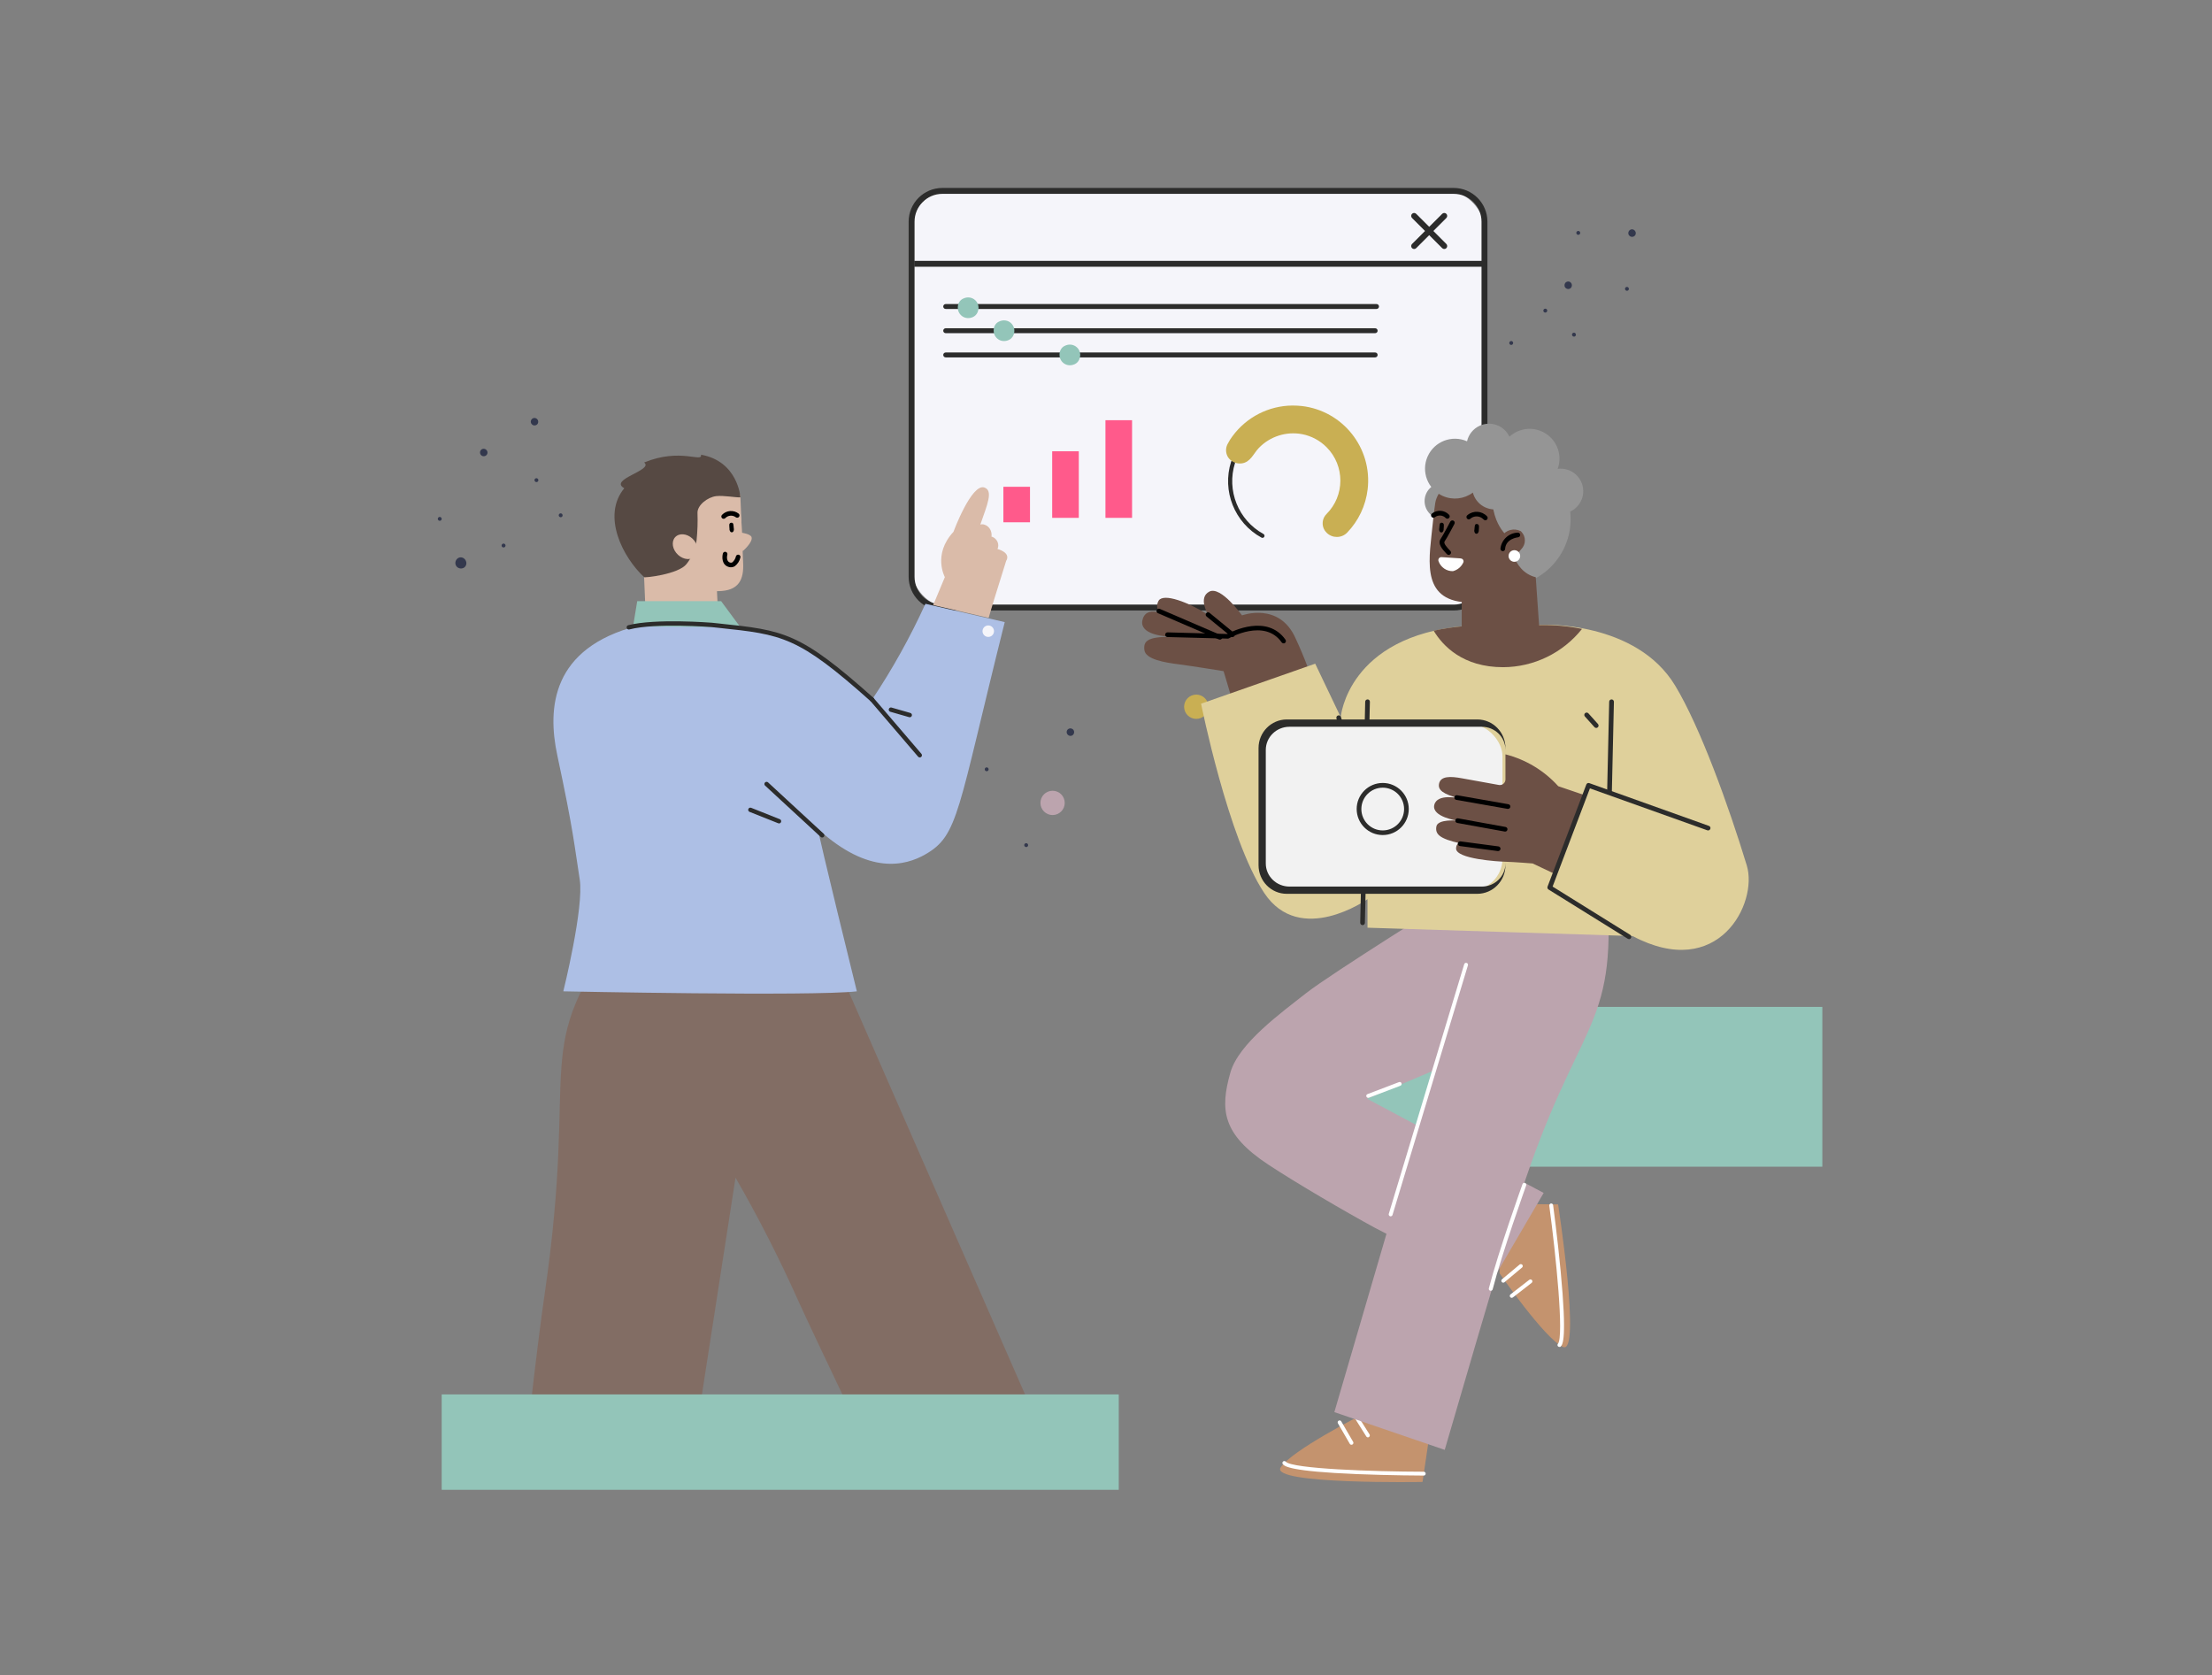<?xml version="1.0" encoding="UTF-8"?>
<svg xmlns="http://www.w3.org/2000/svg" xmlns:xlink="http://www.w3.org/1999/xlink" viewBox="0 0 369.704 280">
  <rect x="0" y="0" width="369.704" height="280" fill="#808080" stroke="none"/>
  <defs>
    <style>
      .cls-1 {
        fill: #93c5b9;
      }

      .cls-2 {
        fill: #fff;
      }

      .cls-3 {
        fill: #ff5a8b;
      }

      .cls-4 {
        fill: none;
      }

      .cls-5 {
        fill: #dfd09b;
      }

      .cls-6 {
        fill: #dabba9;
      }

      .cls-7 {
        fill: #6c5045;
      }

      .cls-8 {
        fill: #bca4ae;
      }

      .cls-9 {
        mix-blend-mode: multiply;
      }

      .cls-9, .cls-10 {
        isolation: isolate;
      }

      .cls-11 {
        fill: #f2f2f2;
      }

      .cls-12 {
        fill: #f5f5fa;
      }

      .cls-13 {
        fill: #c9af53;
      }

      .cls-14 {
        fill: #826d64;
      }

      .cls-15 {
        fill: #564943;
      }

      .cls-16 {
        fill: #adbfe5;
      }

      .cls-17 {
        fill: #c4936e;
      }

      .cls-18 {
        fill: #959595;
      }

      .cls-19 {
        fill: #33384d;
      }

      .cls-20 {
        clip-path: url(#clippath);
      }

      .cls-21 {
        fill: #2c2c2b;
      }
    </style>
    <clipPath id="clippath">
      <rect class="cls-4" x="218.402" y="168.283" width="86.176" height="26.7"/>
    </clipPath>
  </defs>
  <g class="cls-10">
    <g id="Layer_2" data-name="Layer 2">
      <g id="Dimensions">
        <g>
          <g>
            <g id="Group_601609" data-name="Group 601609">
              <g id="Group_601527" data-name="Group 601527">
                <g id="Rectangle_30371" data-name="Rectangle 30371">
                  <rect class="cls-12" x="152.36" y="31.904" width="95.748" height="69.635" rx="6.26" ry="6.26"/>
                  <path class="cls-21" d="M242.965,102.032h-85.462c-3.107,0-5.636-2.528-5.636-5.636v-59.349c0-3.107,2.529-5.636,5.636-5.636h85.462c3.107,0,5.636,2.528,5.636,5.636v59.349c0,3.107-2.528,5.636-5.636,5.636ZM157.504,32.397c-2.565,0-4.651,2.086-4.651,4.65v59.349c0,2.564,2.086,4.65,4.651,4.65h85.462c2.564,0,4.65-2.086,4.65-4.65v-59.349c0-2.564-2.086-4.65-4.65-4.65h-85.462Z"/>
                </g>
                <g id="Path_508932" data-name="Path 508932">
                  <rect class="cls-21" x="152.795" y="43.597" width="95.748" height=".985"/>
                </g>
              </g>
              <g id="Group_601528" data-name="Group 601528">
                <g id="Path_508934" data-name="Path 508934">
                  <path class="cls-21" d="M241.389,41.615c-.126,0-.252-.048-.348-.144l-5.04-5.039c-.192-.193-.192-.504,0-.696.193-.193.504-.193.696,0l5.04,5.039c.192.193.192.504,0,.696-.096.096-.222.144-.348.144Z"/>
                </g>
                <g id="Path_508935" data-name="Path 508935">
                  <path class="cls-21" d="M236.349,41.615c-.126,0-.252-.048-.348-.144-.192-.193-.192-.504,0-.696l5.04-5.039c.193-.193.504-.193.696,0,.192.193.192.504,0,.696l-5.04,5.039c-.096.096-.222.144-.348.144Z"/>
                </g>
              </g>
            </g>
            <g id="Group_658023" data-name="Group 658023">
              <g id="Path_533619" data-name="Path 533619">
                <path class="cls-13" d="M197.941,118.488c.205,1.102,1.264,1.83,2.366,1.625,1.102-.205,1.83-1.264,1.625-2.366-.205-1.101-1.262-1.829-2.364-1.625-1.103.204-1.831,1.263-1.628,2.366,0,0,0,0,0,.001Z"/>
              </g>
              <g id="Path_544251" data-name="Path 544251">
                <path class="cls-8" d="M177.954,134.187c0,1.121-.909,2.03-2.03,2.03s-2.03-.909-2.03-2.03.909-2.03,2.03-2.03,2.03.909,2.03,2.03h0Z"/>
              </g>
              <g id="Group_638384" data-name="Group 638384">
                <g id="Group_638381" data-name="Group 638381">
                  <g id="Path_544258" data-name="Path 544258">
                    <path class="cls-19" d="M171.245,141.056c.102-.145.303-.181.449-.08.145.101.185.299.09.448-.096.148-.294.19-.442.094-.004-.002-.007-.005-.011-.007-.149-.101-.188-.305-.086-.454,0,0,0,0,0-.001Z"/>
                  </g>
                </g>
                <g id="Group_638382" data-name="Group 638382">
                  <g id="Path_544259" data-name="Path 544259">
                    <path class="cls-19" d="M164.68,128.338c.062-.06.145-.093.231-.091.041,0,.082.009.12.026.039.017.075.041.106.071.127.122.132.325.009.452,0,0,0,0-.001.001-.127.128-.333.131-.463.005-.032-.031-.057-.068-.073-.11-.015-.04-.023-.082-.023-.125,0-.086.033-.168.094-.229Z"/>
                  </g>
                </g>
                <g id="Group_638383" data-name="Group 638383">
                  <g id="Path_544260" data-name="Path 544260">
                    <path class="cls-19" d="M178.489,121.888c.124-.106.285-.161.449-.151.078.005.155.024.226.058.074.033.14.08.197.138.111.118.17.275.165.436-.002.164-.067.32-.182.438-.116.119-.276.184-.442.179-.171-.008-.331-.082-.448-.206-.06-.063-.107-.137-.138-.219-.027-.078-.04-.161-.036-.244.007-.166.083-.321.209-.429Z"/>
                  </g>
                </g>
              </g>
              <g id="Group_649308" data-name="Group 649308">
                <g id="Group_638377" data-name="Group 638377">
                  <g id="Path_544254" data-name="Path 544254">
                    <path class="cls-19" d="M73.763,86.905c-.101.146-.302.182-.447.08,0,0,0,0,0,0-.145-.101-.185-.298-.09-.447.096-.148.294-.19.442-.094.004.002.007.005.011.007.149.101.188.303.088.452,0,.001-.001.002-.002.003Z"/>
                  </g>
                </g>
                <g id="Group_638378" data-name="Group 638378">
                  <g id="Path_544255" data-name="Path 544255">
                    <path class="cls-19" d="M89.888,80.478c-.062.061-.145.093-.231.091-.041,0-.082-.009-.12-.025-.039-.018-.074-.042-.106-.071-.128-.123-.131-.326-.009-.454.127-.128.333-.13.463-.005.032.031.057.068.073.11.048.122.019.261-.074.354h.004Z"/>
                  </g>
                </g>
                <g id="Group_638379" data-name="Group 638379">
                  <g id="Path_544256" data-name="Path 544256">
                    <path class="cls-19" d="M84.346,91.446c-.071.048-.158.065-.242.047-.084-.015-.159-.063-.209-.132-.103-.148-.066-.352.082-.455s.352-.066.455.082.066.352-.082.455c-.001,0-.003.002-.004.003Z"/>
                  </g>
                </g>
                <g id="Group_638380" data-name="Group 638380">
                  <g id="Path_544257" data-name="Path 544257">
                    <path class="cls-19" d="M93.842,86.419c-.164.069-.354-.003-.43-.165-.072-.163,0-.354.162-.43.161-.074.352-.003.426.159.001.002.002.005.003.007.076.158.009.348-.149.423-.004.002-.007.003-.011.005Z"/>
                  </g>
                </g>
                <g id="Group_638385" data-name="Group 638385">
                  <g id="Path_544261" data-name="Path 544261">
                    <path class="cls-19" d="M81.355,76.002c-.099.129-.244.215-.405.239-.16.028-.324-.008-.457-.101-.13-.094-.22-.234-.252-.391-.034-.16-.003-.327.085-.465.089-.14.232-.237.395-.268.169-.033.343.006.482.108.14.097.237.245.269.413.026.165-.016.333-.118.465Z"/>
                  </g>
                </g>
                <g id="Group_638386" data-name="Group 638386">
                  <g id="Path_544262" data-name="Path 544262">
                    <path class="cls-19" d="M89.647,71.024c-.145.079-.314.1-.473.058-.322-.088-.517-.414-.445-.739.036-.16.132-.301.269-.391.138-.091.308-.121.468-.082.167.041.31.146.399.293.087.148.112.324.071.49-.04.159-.146.294-.29.372Z"/>
                  </g>
                </g>
                <g id="Group_638387" data-name="Group 638387">
                  <g id="Path_544263" data-name="Path 544263">
                    <path class="cls-19" d="M77.464,94.917c-.219.104-.47.122-.702.051-.109-.033-.211-.085-.301-.155-.094-.069-.173-.156-.231-.257-.029-.051-.053-.104-.072-.159-.02-.053-.034-.108-.042-.165-.016-.113-.011-.229.015-.341.049-.236.186-.446.382-.586.201-.143.454-.192.694-.135.121.031.236.085.336.16.053.039.102.083.147.131.046.051.086.106.119.167.067.116.112.244.132.376.016.125.006.252-.028.373-.064.237-.228.433-.449.539Z"/>
                  </g>
                </g>
              </g>
              <g id="Group_649309" data-name="Group 649309">
                <g id="Group_627123" data-name="Group 627123">
                  <g id="Path_533641" data-name="Path 533641">
                    <path class="cls-19" d="M263.976,39.187c-.146.106-.35.073-.455-.073-.103-.143-.075-.342.065-.45.143-.11.347-.084.457.059.11.143.084.347-.059.457-.003.002-.005.004-.008.006Z"/>
                  </g>
                </g>
                <g id="Group_627124" data-name="Group 627124">
                  <g id="Path_533642" data-name="Path 533642">
                    <path class="cls-19" d="M272.059,48.57c-.077.035-.166.038-.245.009-.039-.014-.074-.035-.105-.063-.033-.028-.06-.062-.08-.1-.08-.159-.016-.353.142-.433.162-.08.358-.014.439.148h0c.02.04.032.083.035.127.003.043-.003.085-.018.125-.028.083-.088.151-.168.187Z"/>
                  </g>
                </g>
                <g id="Group_627125" data-name="Group 627125">
                  <g id="Path_533643" data-name="Path 533643">
                    <path class="cls-19" d="M263.153,56.25c-.173.044-.349-.057-.4-.227-.055-.17.039-.353.209-.407s.353.039.407.209c.003.008.005.017.007.025.051.168-.043.345-.211.396-.004.001-.009.003-.013.004Z"/>
                  </g>
                </g>
                <g id="Group_627126" data-name="Group 627126">
                  <g id="Path_533644" data-name="Path 533644">
                    <path class="cls-19" d="M258.303,52.239c-.179.016-.338-.117-.354-.296s.117-.338.296-.354.338.117.354.296-.117.338-.296.354Z"/>
                  </g>
                </g>
                <g id="Group_627127" data-name="Group 627127">
                  <g id="Path_533645" data-name="Path 533645">
                    <path class="cls-19" d="M252.545,57.645c-.177-.02-.305-.178-.288-.356.019-.178.176-.308.354-.295.175.015.304.17.289.345,0,.004,0,.008-.001.011-.015.178-.17.31-.348.295-.002,0-.004,0-.006,0Z"/>
                  </g>
                </g>
                <g id="Group_627128" data-name="Group 627128">
                  <g id="Path_533646" data-name="Path 533646">
                    <path class="cls-19" d="M273.12,39.483c-.137.089-.304.12-.464.088-.158-.031-.298-.12-.394-.25-.093-.132-.13-.296-.103-.455.022-.163.108-.31.238-.41.132-.102.3-.145.465-.119.168.03.317.126.414.267.102.138.143.312.111.481-.029.165-.127.31-.268.4Z"/>
                  </g>
                </g>
                <g id="Group_627129" data-name="Group 627129">
                  <g id="Path_533647" data-name="Path 533647">
                    <path class="cls-19" d="M262.21,48.294c-.162.025-.328-.014-.463-.108-.134-.09-.227-.23-.257-.389-.029-.158.002-.32.087-.457.088-.139.226-.238.385-.277.161-.04.331-.01.47.081.144.093.243.243.273.412.033.168,0,.342-.094.485-.092.137-.238.228-.401.252Z"/>
                  </g>
                </g>
              </g>
            </g>
            <g id="Path_509056" data-name="Path 509056">
              <path class="cls-2" d="M144.798,179.473c.076,0,.145-.021.207-.055.207-.117.276-.373.166-.58l-5.187-9.31c-1.146-2.065-2.866-3.743-4.959-4.842l-7.072-3.736c-.207-.111-.47-.028-.58.18s-.028.47.18.58l7.072,3.736c1.941,1.022,3.536,2.59,4.607,4.503l5.187,9.31c.076.138.221.221.38.221v-.007Z"/>
            </g>
            <g id="Group_601533" data-name="Group 601533">
              <g id="Group_601523" data-name="Group 601523">
                <g id="Path_508916" data-name="Path 508916">
                  <path class="cls-21" d="M230.068,51.636h-72.008c-.227,0-.411-.184-.411-.411s.184-.411.411-.411h72.008c.227,0,.411.184.411.411s-.184.411-.411.411Z"/>
                </g>
                <g id="Path_508917" data-name="Path 508917">
                  <path class="cls-21" d="M229.839,55.683h-71.78c-.227,0-.411-.184-.411-.411s.184-.411.411-.411h71.78c.227,0,.411.184.411.411s-.184.411-.411.411Z"/>
                </g>
                <g id="Path_508918" data-name="Path 508918">
                  <path class="cls-21" d="M229.839,59.73h-71.78c-.227,0-.411-.184-.411-.411s.184-.411.411-.411h71.78c.227,0,.411.184.411.411s-.184.411-.411.411Z"/>
                </g>
              </g>
              <g id="Group_601532" data-name="Group 601532">
                <g id="Path_508938" data-name="Path 508938">
                  <path class="cls-1" d="M177.086,59.321c.001,1.214,1.253,2.135,2.536,1.544.328-.151.597-.424.746-.753.717-1.589-.877-3.123-2.467-2.285-.513.27-.815.825-.814,1.405v.089Z"/>
                </g>
                <g id="Path_508937" data-name="Path 508937">
                  <path class="cls-1" d="M166.079,55.274c.001,1.214,1.253,2.135,2.536,1.544.328-.151.597-.424.746-.753.717-1.589-.877-3.123-2.467-2.285-.513.27-.815.825-.814,1.405v.089Z"/>
                </g>
                <g id="Path_508936" data-name="Path 508936">
                  <path class="cls-1" d="M160.088,51.438c.001,1.214,1.253,2.135,2.536,1.544.328-.151.597-.424.746-.753.717-1.589-.877-3.123-2.467-2.285-.513.27-.815.825-.814,1.405v.089Z"/>
                </g>
              </g>
            </g>
            <g id="Group_344224" data-name="Group 344224">
              <g id="Path_309253" data-name="Path 309253">
                <path class="cls-21" d="M211.002,89.892c-.056,0-.113-.014-.166-.043-4.496-2.462-6.631-7.796-5.077-12.682.057-.183.25-.284.434-.225.182.058.282.252.224.433-1.454,4.573.544,9.563,4.751,11.868.167.091.228.301.137.469-.063.115-.181.179-.303.179Z"/>
              </g>
              <g id="Path_309254" data-name="Path 309254">
                <path class="cls-13" d="M205.222,74.126c.22-.431.479-.843.771-1.226,2.342-3.19,6.053-5.091,10.009-5.124.527,0,1.058.024,1.58.081,6.882.805,11.805,7.04,11.001,13.917-.321,2.73-1.528,5.278-3.439,7.256-.939.943-2.466.948-3.41.01-.11-.11-.216-.235-.302-.364-.01-.014-.019-.024-.034-.043-.546-.862-.421-1.992.297-2.715,3.094-3.079,3.103-8.084.024-11.178-1.111-1.116-2.533-1.877-4.08-2.179-2.653-.503-5.383.369-7.251,2.313-.9.943-1.37,2.351-2.821,2.567-.905.129-1.806-.268-2.318-1.025-.431-.699-.445-1.58-.029-2.294v.005Z"/>
              </g>
            </g>
            <g id="Rectangle_27362" data-name="Rectangle 27362">
              <rect class="cls-3" x="175.858" y="75.422" width="4.448" height="11.127"/>
            </g>
            <g id="Rectangle_27363" data-name="Rectangle 27363">
              <rect class="cls-3" x="184.761" y="70.228" width="4.448" height="16.32"/>
            </g>
            <g id="Rectangle_27364" data-name="Rectangle 27364">
              <rect class="cls-3" x="167.702" y="81.355" width="4.448" height="5.933"/>
            </g>
            <g>
              <g id="Path_509042" data-name="Path 509042">
                <path class="cls-14" d="M116.779,236.532l6.154-39.711c3.805,6.617,7.282,13.423,10.403,20.389,1.443,3.181,4.792,10.275,8.557,18.154h30.443s-35.255-80.502-35.255-80.502l-25.644,3.47-7.443-3.47c-15.698,21.194-7.114,21.53-12.986,61.563-.49,3.329-1.443,10.664-2.503,20.107h28.275Z"/>
              </g>
              <g id="Group_645009" data-name="Group 645009">
                <g id="Path_544235" data-name="Path 544235">
                  <path class="cls-6" d="M124.203,94.063c-.042-.843-.381-9.489-.454-10.94.101-1.845-3.33-.694-4.537-.771-2.291-.1-4.583.181-6.783.83.181,2.357.172,4.724-.027,7.08-.195,1.465-.787,2.848-1.713,4-.424.538-.9,1.032-1.421,1.477l-1.643.077.365,8.697h12.12l-.281-5.709.117-.005c3.585-.003,4.394-1.975,4.257-4.735Z"/>
                </g>
                <g id="Path_544236" data-name="Path 544236">
                  <path class="cls-15" d="M107.656,77.293c1.688,1.301-6.023,2.803-3.317,4.306-3.806,4.606-.253,11.552,3.317,14.856-.012.158,5.763-.469,7.091-2.196.911-1.157,1.492-2.54,1.682-4,.152-1.51.201-3.029.147-4.546-.032-1.268,1.661-2.623,3.14-2.798,1.214-.141,3.333.258,4.036.21,0,0-.386-6.031-6.595-7.132.3,1.402-3.405-1.202-9.499,1.301Z"/>
                </g>
                <g id="Group_638375" data-name="Group 638375">
                  <g id="Path_544237" data-name="Path 544237">
                    <path class="cls-6" d="M115.956,93.158c-.828.575-2.142.237-2.935-.753s-.766-2.258.062-2.833,2.142-.237,2.935.753c.793.99.765,2.259-.062,2.833Z"/>
                  </g>
                  <g id="Path_544238" data-name="Path 544238">
                    <path class="cls-6" d="M115.88,92.684c-.194,0-.354-.15-.366-.343-.096-1.61-1.946-1.807-2.025-1.815-.2-.031-.337-.217-.306-.417.028-.183.188-.316.373-.31.883.079,2.58.703,2.688,2.499.012.201-.142.374-.343.386h-.02Z"/>
                  </g>
                </g>
                <g id="Path_544239" data-name="Path 544239">
                  <path d="M120.943,86.706c-.213-.001-.385-.175-.383-.388,0-.102.042-.2.115-.272.746-.777,1.961-.858,2.803-.186.156.146.164.39.018.545-.133.142-.351.163-.508.049-.542-.412-1.307-.348-1.774.147-.073.069-.17.107-.27.106Z"/>
                </g>
                <g id="Path_544240" data-name="Path 544240">
                  <path class="cls-6" d="M123.884,86.174l.103,2.861s1.466.209,1.625.731c.263.869-1.484,2.352-1.484,2.352,0,0-.771-2.908-.753-3.293s.508-2.652.508-2.652Z"/>
                </g>
                <g id="Path_544241" data-name="Path 544241">
                  <path d="M121.924,88.343c-.014-.206-.039-.415-.032-.623-.009-.185.13-.344.315-.36.026,0,.052.002.077.008.111-.01.214.058.248.164.016.04.028.08.039.122.039.202.046.414.066.617.056.202.019.418-.1.589-.107.123-.292.141-.421.042-.144-.148-.214-.354-.19-.559Z"/>
                </g>
                <g id="Path_544242" data-name="Path 544242">
                  <path class="cls-16" d="M154.671,100.912c-2.537,5.567-5.519,10.921-8.915,16.01-12.693-11.333-15.024-11.228-26.794-12.485-.326-.035-8.052-.967-12.413.159-14.328,3.702-15.107,13.675-13.407,21.629,2.79,13.048,2.85,15.079,3.751,20.761.739,4.663-2.744,18.692-2.744,18.692,0,0,41.669.864,49.061,0,0,0-6.441-26.101-6.493-27.127,8.527,7.773,14.622,6.125,17.902,4.262,5.641-3.205,5.343-7.022,13.309-38.841l-13.255-3.06Z"/>
                </g>
                <g id="Path_544243" data-name="Path 544243">
                  <path class="cls-21" d="M137.416,139.974c-.092,0-.18-.035-.247-.097l-9.305-8.588c-.143-.143-.143-.375,0-.518.135-.135.351-.144.496-.02l9.305,8.588c.148.138.156.369.019.517-.069.074-.165.116-.267.117Z"/>
                </g>
                <g id="Group_638376" data-name="Group 638376">
                  <g id="Path_544244" data-name="Path 544244">
                    <path class="cls-6" d="M119.019,99.11l-3.786.182c-.413.02-.732.372-.712.786.009.174.078.34.196.469,1.017,1.11,2.536,2.781,3.58,3.979h.984l-.262-5.416Z"/>
                  </g>
                </g>
                <g id="Path_544245" data-name="Path 544245">
                  <path class="cls-1" d="M105.808,104.699l.694-4.228h14.026l3.225,4.369-17.946-.14Z"/>
                </g>
                <g id="Path_544246" data-name="Path 544246">
                  <path class="cls-21" d="M145.758,117.289c-.09,0-.176-.033-.243-.093-12.178-10.87-14.722-11.138-25.426-12.268l-1.167-.123c-.087-.01-9.344-.74-13.717.388-.193.061-.398-.046-.459-.239s.046-.398.239-.459c.013-.004.025-.007.038-.01,4.483-1.157,13.888-.417,13.981-.408l1.165.124c10.894,1.149,13.483,1.422,25.838,12.45.15.136.162.367.026.517-.069.076-.167.12-.269.121h-.006Z"/>
                </g>
                <g id="Path_544247" data-name="Path 544247">
                  <path class="cls-21" d="M153.726,126.591c-.107,0-.208-.047-.277-.128l-7.967-9.301c-.141-.145-.138-.376.006-.518s.376-.138.518.006c.011.011.021.023.031.036l7.967,9.301c.131.154.112.385-.042.516-.066.056-.149.087-.236.087Z"/>
                </g>
                <g id="Path_544264" data-name="Path 544264">
                  <path class="cls-21" d="M130.21,137.617c-.046,0-.092-.009-.135-.026l-4.776-1.898c-.192-.063-.296-.27-.233-.462.063-.192.27-.296.462-.233.014.004.027.01.04.016l4.773,1.899c.187.077.276.291.198.478-.056.135-.187.224-.333.226h.003Z"/>
                </g>
                <g id="Path_544265" data-name="Path 544265">
                  <path class="cls-21" d="M152.056,119.873c-.034,0-.068-.004-.101-.014l-3.175-.911c-.19-.069-.288-.279-.219-.469.062-.172.242-.271.421-.233l3.177.91c.193.059.302.264.243.457-.046.152-.185.256-.344.259h-.002Z"/>
                </g>
                <g id="Path_544267" data-name="Path 544267">
                  <path class="cls-12" d="M166.135,105.488c0,.531-.431.961-.962.96-.531,0-.961-.431-.96-.962,0-.53.43-.96.96-.96.531,0,.962.431.962.962Z"/>
                </g>
                <g id="Path_544268" data-name="Path 544268">
                  <path d="M122.176,94.81c-.136,0-.271-.021-.4-.062-1.149-.35-1.123-1.639-.949-2.273.071-.201.291-.307.492-.236.181.064.288.251.25.44-.013.049-.288,1.113.432,1.333.132.048.279.036.401-.033.305-.261.515-.615.599-1.008.061-.204.277-.319.481-.258.186.056.301.241.269.432-.129.6-.471,1.133-.963,1.5-.186.108-.397.165-.613.164Z"/>
                </g>
                <g id="Group_601545" data-name="Group 601545">
                  <g id="Path_217703" data-name="Path 217703">
                    <path class="cls-6" d="M168.228,93.636c.67-1.343-1.508-1.882-1.508-1.882.347-.782-.038-1.683-.857-2.034l-.147-.016c.167-1.511-1.091-2.284-1.864-2.034,1.152-3.342,2.19-5.652.683-6.191-2.154-.76-5.182,7.411-5.182,7.411-3.514,3.79-1.432,7.564-1.432,7.564l-1.949,4.667,9.264,2.139.872-2.918,2.079-6.671.041-.033h0Z"/>
                  </g>
                </g>
              </g>
            </g>
            <g>
              <g class="cls-20">
                <g id="Group_523823" data-name="Group 523823">
                  <g id="Rectangle_27676" data-name="Rectangle 27676">
                    <rect class="cls-1" x="218.402" y="168.283" width="86.176" height="26.7"/>
                  </g>
                </g>
              </g>
              <g id="Path_450366" data-name="Path 450366">
                <path class="cls-7" d="M216.517,106.637c-2.746-6.098-8.932-3.79-8.932-3.79,0,0-3.527-4.966-5.463-3.973s-.212,3.856-.212,3.856c-3.286-2.081-7.391-3.63-8.245-2.366-.38.621-.351,1.409.08,1.994-1.227-.299-2.293-.183-2.717.979-.876,2.447,2.695,2.98,4.667,3.089-3.922-.015-4.601.738-4.433,2.191.175,1.592,3.44,2.111,5.704,2.403s7.537,1.147,7.537,1.147l2.395,8.011,13.372-3.527c-.986-3.432-2.242-6.777-3.754-10.013Z"/>
              </g>
              <g id="Group_519151-2" data-name="Group 519151-2">
                <g id="Path_451901-2" data-name="Path 451901-2">
                  <path class="cls-17" d="M250.637,212.817s7.522,10.896,10.597,12.298c3.075,1.402-.818-23.823-.818-23.823l-9.713-.117-.073,11.641h.007Z"/>
                </g>
                <g id="Path_451902-2" data-name="Path 451902-2">
                  <path class="cls-2" d="M260.716,225.116c.066-.015.124-.051.168-.11.285-.329,1.037-1.212-.044-12.576-.526-5.55-1.249-10.955-1.256-11.006-.015-.175-.175-.307-.351-.292s-.307.175-.292.351v.022c1.11,8.282,2.483,21.865,1.446,23.078-.117.139-.102.336.037.453.08.066.19.095.292.066v.015Z"/>
                </g>
                <g id="Path_451903-2" data-name="Path 451903-2">
                  <path class="cls-2" d="M251.317,214.365c.051-.015.095-.037.131-.066l2.943-2.461c.139-.117.153-.321.044-.453s-.321-.153-.453-.044l-2.943,2.461c-.139.117-.153.321-.044.453.08.095.204.139.329.11h-.007Z"/>
                </g>
                <g id="Path_451904-2" data-name="Path 451904-2">
                  <path class="cls-2" d="M252.741,216.892c.044-.015.08-.029.117-.058l3.133-2.432c.139-.11.168-.314.058-.453-.11-.139-.314-.168-.453-.058l-3.133,2.432c-.139.11-.168.314-.058.453.08.102.212.146.329.117h.007Z"/>
                </g>
              </g>
              <g id="Group_519152-2" data-name="Group 519152-2">
                <g id="Path_451905-2" data-name="Path 451905-2">
                  <path class="cls-17" d="M227.655,236.421s-11.816,5.981-13.62,8.844c-1.804,2.863,23.72,2.41,23.72,2.41l1.424-9.611-11.524-1.643h0Z"/>
                </g>
                <g id="Path_451906-2" data-name="Path 451906-2">
                  <path class="cls-2" d="M238.054,246.601c.168-.051.263-.234.212-.409-.044-.131-.168-.226-.307-.226-8.347-.015-21.997-.482-23.063-1.68-.117-.131-.321-.146-.453-.029s-.146.321-.029.453c.292.329,1.066,1.198,12.466,1.658,5.572.226,11.028.241,11.079.241.037,0,.066,0,.102-.015l-.007.007Z"/>
                </g>
                <g id="Path_451907-2" data-name="Path 451907-2">
                  <path class="cls-2" d="M228.721,240.204c.168-.051.263-.234.212-.402-.007-.029-.022-.051-.037-.073l-2.045-3.25c-.102-.146-.299-.183-.445-.088-.139.095-.183.285-.095.431l2.045,3.25c.08.124.234.183.372.139l-.007-.007Z"/>
                </g>
                <g id="Path_451908-2" data-name="Path 451908-2">
                  <path class="cls-2" d="M225.975,241.445s.044-.015.066-.029c.153-.088.212-.285.117-.445l-1.994-3.432c-.095-.153-.299-.197-.445-.095-.139.088-.19.27-.11.424l1.986,3.432c.073.131.234.19.38.146h0Z"/>
                </g>
              </g>
              <g id="Path_451909-2" data-name="Path 451909-2">
                <path class="cls-8" d="M228.48,183.634l29.797-12.612c3.294-3.367,5.66-5.675,5.66-5.675l-16.169-8.705-4.564-6.865s-20.748,12.948-24.874,16.184c-4.192,3.308-11.298,8.413-12.685,13.284-1.789,6.266-1.329,10.334,6.31,15.38,4.63,3.06,12.956,7.924,17.827,10.568,1.351.73,19.083,9.793,18.944,10.042l9.275-15.862s-19.339-10.283-29.512-15.745l-.007.007Z"/>
              </g>
              <g id="Group_519154-2" data-name="Group 519154-2">
                <g id="Group_523921-2" data-name="Group 523921-2">
                  <g id="Path_451910-2" data-name="Path 451910-2">
                    <path class="cls-8" d="M223.017,236.004l24.283-83.058,21.31-3.9c1.651,23.494-4.995,21.15-14.65,51.107-2.403,7.464-12.496,42.161-12.496,42.161l-18.448-6.31h0Z"/>
                  </g>
                </g>
              </g>
              <g id="Group_517570" data-name="Group 517570">
                <g id="Path_450392" data-name="Path 450392">
                  <path d="M214.531,107.521c-.124,0-.248-.058-.321-.168-2.87-4.061-8.749-.708-8.808-.672-.066.037-.131.058-.204.051l-10.056-.263c-.219,0-.394-.168-.402-.38,0-.219.168-.394.38-.402h.037l9.954.27c.84-.453,6.682-3.367,9.742.957.124.175.08.424-.095.548-.066.044-.146.073-.226.073h0v-.015Z"/>
                </g>
                <g id="Path_450393" data-name="Path 450393">
                  <path d="M205.994,106.462c-.088,0-.175-.029-.241-.088l-4.097-3.345c-.168-.139-.19-.387-.051-.555.139-.168.387-.19.555-.051l4.082,3.345c.168.139.19.387.058.555-.073.095-.19.146-.307.146h0v-.007Z"/>
                </g>
                <g id="Path_450394" data-name="Path 450394">
                  <path d="M203.883,106.9c-.051,0-.102-.007-.153-.029l-10.217-4.396c-.197-.095-.278-.329-.183-.526.088-.183.307-.27.497-.197l10.217,4.396c.197.088.292.321.204.519-.058.139-.204.234-.358.234h-.007Z"/>
                </g>
              </g>
              <g id="Path_450395" data-name="Path 450395">
                <path class="cls-5" d="M200.735,117.611l19.083-6.69,4.265,8.932s1.125-13.547,20.85-15.249l12.853-.19s15.643-.672,22.194,10.173c4.207,6.96,8.954,20.142,11.97,30.052,1.913,6.281-4.703,19.419-19.083,11.802l-44.308-1.395v-4.769s-11.261,7.99-17.272-1.052c-6.018-9.041-10.546-31.63-10.546-31.63l-.007.015Z"/>
              </g>
              <g id="Path_450396" data-name="Path 450396">
                <path class="cls-21" d="M227.735,154.611c-.219,0-.394-.175-.394-.394h0l.833-36.939c0-.212.183-.387.402-.387s.387.183.38.402l-.833,36.939c0,.212-.175.387-.394.387l.007-.007Z"/>
              </g>
              <g id="Path_450397" data-name="Path 450397">
                <path class="cls-21" d="M269.005,132.695c-.219,0-.394-.183-.394-.394h0l.343-15.022c0-.219.183-.387.402-.387s.387.183.387.402l-.343,15.022c0,.212-.175.387-.394.387v-.007Z"/>
              </g>
              <g id="Path_450398" data-name="Path 450398">
                <path class="cls-7" d="M257.451,104.468l-12.861.19c-1.672.139-3.338.394-4.973.752,1.526,2.527,4.871,6.098,11.612,6.098,5.134-.022,9.983-2.381,13.182-6.398-2.293-.467-4.623-.679-6.96-.65v.007Z"/>
              </g>
              <g id="Path_450399" data-name="Path 450399">
                <path class="cls-18" d="M244.145,83.742c0,1.672-1.351,3.023-3.023,3.023s-3.023-1.351-3.023-3.023,1.351-3.023,3.023-3.023h0c1.672,0,3.023,1.351,3.023,3.023Z"/>
              </g>
              <g id="Ellipse_1493" data-name="Ellipse 1493">
                <circle class="cls-18" cx="251.229" cy="86.766" r="11.276"/>
              </g>
              <g id="Path_450400" data-name="Path 450400">
                <path class="cls-7" d="M257.349,106.097l-.672-9.625c-4.17-1.03-4.345-6.558-4.345-6.558,0,0-3.52-2.089-2.921-8.888l-6.492-1.351s-2.717,2.235-3.038,4.389c-.146.964-.292,2.103-.416,3.425-.519,5.434-2.081,12.291,4.864,13.124l-.015,5.039s.665,1.672,5.806,2.096c5.141.416,7.223-1.658,7.223-1.658l.007.007Z"/>
              </g>
              <g id="Path_450401" data-name="Path 450401" class="cls-9">
                <path class="cls-7" d="M244.335,100.583l4.404-.204c.416-.015.767.307.781.723.007.19-.058.372-.175.519l-3.688,4.367c-.27.314-.745.358-1.059.088-.168-.146-.263-.351-.263-.57v-4.922Z"/>
              </g>
              <g id="Group_517571" data-name="Group 517571">
                <g id="Path_450402" data-name="Path 450402">
                  <path class="cls-7" d="M251.09,92.615c1.103.57,2.454.219,3.148-.811.818-.803.833-2.118.037-2.936-.029-.037-.066-.066-.102-.095-1.103-.57-2.461-.226-3.155.811-.818.803-.833,2.118-.029,2.943.029.029.066.066.102.095v-.007Z"/>
                </g>
                <g id="Path_450403" data-name="Path 450403">
                  <path d="M251.171,92.112c-.219,0-.394-.183-.394-.402v-.015c.168-1.483,1.395-2.622,2.885-2.68.219-.015.402.153.416.372.015.204-.139.387-.343.409-.08.007-2.067.219-2.176,1.943-.007.212-.183.372-.387.372Z"/>
                </g>
              </g>
              <g id="Path_450408" data-name="Path 450408">
                <path class="cls-18" d="M260.862,78.323c-.175,0-.343.015-.519.037.942-2.593-.394-5.448-2.987-6.39-1.745-.635-3.703-.241-5.076,1.015-.884-1.884-3.118-2.695-5.003-1.818-1.059.497-1.826,1.446-2.081,2.585-2.527-1.117-5.477.022-6.595,2.549-1.117,2.527.022,5.477,2.549,6.595,1.651.73,3.571.511,5.017-.57.526,2.008,2.578,3.213,4.586,2.695,1.651-.431,2.812-1.921,2.812-3.63,0-.058,0-.124-.007-.183,1.132.519,2.41.599,3.593.226-.365,2.045,1.001,4.002,3.045,4.36,2.045.365,4.002-1.001,4.36-3.045.365-2.045-1.001-4.002-3.045-4.36-.219-.037-.438-.058-.665-.058h0l.015-.007Z"/>
              </g>
              <g id="Group_517572" data-name="Group 517572">
                <g id="Path_450409" data-name="Path 450409">
                  <path class="cls-2" d="M244.108,93.331c.27-.007.497.197.504.467,0,.088-.015.168-.058.241-.329.701-.957,1.22-1.709,1.417-1.066.029-2.03-.628-2.403-1.629-.117-.248-.015-.548.234-.665.095-.044.197-.058.299-.044l3.133.204v.007Z"/>
                </g>
              </g>
              <g id="Path_450410" data-name="Path 450410">
                <path class="cls-21" d="M226.8,130.898c-.175,0-.329-.117-.38-.285l-3.053-10.553c-.058-.212.058-.424.27-.489.212-.058.424.058.489.27l3.053,10.553c.058.204-.058.424-.27.482h0c-.037.007-.073.015-.11.015v.007Z"/>
              </g>
              <g id="Group_523962" data-name="Group 523962">
                <g id="Path_450404" data-name="Path 450404">
                  <path d="M248.242,86.948c-.117,0-.226-.051-.299-.146-.606-.635-1.607-.665-2.242-.066-.183.117-.424.073-.54-.11s-.073-.424.11-.54c.979-.818,2.425-.716,3.286.226.139.168.11.416-.058.555-.073.058-.161.088-.248.088l-.007-.007Z"/>
                </g>
                <g id="Path_450405" data-name="Path 450405">
                  <path d="M241.91,86.693c-.102,0-.197-.037-.27-.11-.475-.504-1.256-.57-1.811-.146-.168.139-.416.117-.555-.051s-.117-.416.051-.555h0c.854-.686,2.096-.606,2.856.19.153.153.161.402,0,.555-.073.073-.175.117-.278.117h.007Z"/>
                </g>
                <g id="Path_450406" data-name="Path 450406">
                  <path d="M247.161,88.577c.015-.212.037-.424.029-.635,0-.19-.131-.343-.321-.365h-.08c-.11-.007-.219.058-.256.168-.015.037-.029.08-.037.124-.037.204-.044.424-.066.628-.058.204-.022.424.102.599.11.124.299.146.431.044.146-.153.219-.365.197-.57v.007Z"/>
                </g>
                <g id="Path_450407" data-name="Path 450407">
                  <path d="M241.289,88.358c.015-.212.037-.424.029-.635,0-.19-.131-.343-.321-.365-.029,0-.051,0-.08.007-.11-.007-.219.058-.256.168-.015.058-.029.088-.037.124-.037.204-.044.424-.066.628-.058.204-.022.424.102.599.11.124.299.146.431.044.146-.153.219-.365.197-.57h0Z"/>
                </g>
                <g id="Path_450411" data-name="Path 450411">
                  <path d="M242.122,92.74c-.11,0-.212-.044-.285-.124l-.08-.08c-.657-.701-1.548-1.658-.957-2.498.409-.584,1.577-2.834,1.592-2.856.102-.19.336-.263.533-.168.19.102.263.336.168.533-.051.095-1.212,2.322-1.651,2.943-.226.321.445,1.037.891,1.512l.08.08c.146.161.139.409-.022.555-.073.066-.168.102-.263.102h-.007Z"/>
                </g>
              </g>
              <g id="Path_450412" data-name="Path 450412">
                <path class="cls-21" d="M266.785,121.66c-.11,0-.219-.051-.292-.131l-1.599-1.782c-.146-.161-.131-.409.029-.555.161-.146.409-.131.555.029h0l1.599,1.782c.146.161.131.409-.029.555-.073.066-.168.102-.263.102h0Z"/>
              </g>
              <g id="Rectangle_27660" data-name="Rectangle 27660" class="cls-10">
                <rect class="cls-11" x="210.843" y="121.049" width="40.277" height="27.768" rx="5.33" ry="5.33"/>
              </g>
              <g id="Path_450416" data-name="Path 450416">
                <path class="cls-21" d="M246.913,149.382h-31.856c-2.6,0-4.703-2.14-4.71-4.776v-19.587c0-2.636,2.111-4.769,4.71-4.776h31.856c2.6,0,4.703,2.14,4.703,4.776v19.587c0,2.636-2.111,4.769-4.703,4.776ZM215.517,121.463c-2.184,0-3.951,1.731-3.958,3.856v18.995c0,2.125,1.775,3.856,3.958,3.856h32.141c2.184,0,3.951-1.731,3.958-3.856v-18.995c0-2.125-1.775-3.856-3.958-3.856h-32.141Z"/>
              </g>
              <g id="Path_450417" data-name="Path 450417">
                <path class="cls-21" d="M231.102,139.56c-2.403,0-4.353-1.95-4.353-4.353s1.95-4.353,4.353-4.353,4.353,1.95,4.353,4.353-1.95,4.353-4.353,4.353ZM231.102,131.643c-1.972,0-3.571,1.599-3.571,3.571s1.599,3.571,3.571,3.571,3.571-1.599,3.571-3.571-1.599-3.571-3.571-3.571Z"/>
              </g>
              <g id="Path_450418" data-name="Path 450418">
                <path class="cls-7" d="M260.438,131.395c-2.352-2.607-5.419-4.455-8.822-5.324v4.192c0,.519-.424.942-.942.942-.058,0-.11,0-.161-.015-1.658-.299-4.747-.847-6.142-1.11-1.965-.365-3.593-.402-3.856.906-.212,1.066.694,1.745,3.396,2.439,0,0-3.732-.884-4.192,1.11-.46,1.994,3.856,2.615,3.856,2.615,0,0-3.279-.314-3.505.979-.219,1.263.482,2.038,3.936,2.804-.27,0-.599.146-.643.833-.124,1.804,7.142,2.235,8.318,2.257,1.176.022,4.477.285,4.477.285l3.725,1.76,5.2-13.094-4.637-1.577h-.007Z"/>
              </g>
              <g id="Path_450419" data-name="Path 450419">
                <path class="cls-21" d="M272.255,156.948c-.073,0-.146-.022-.204-.058l-13.241-8.231c-.161-.102-.226-.299-.161-.475l6.485-17.075c.073-.197.299-.299.497-.226l19.996,7.15c.204.073.307.299.226.504-.073.197-.292.299-.489.234l-19.631-7.011-6.237,16.41,12.963,8.063c.183.11.248.351.131.54-.073.117-.204.19-.343.19h0l.007-.015Z"/>
              </g>
              <g id="Path_450420" data-name="Path 450420">
                <path d="M252.04,135.185h-.066l-8.574-1.504c-.212-.029-.365-.234-.329-.445.029-.212.234-.365.445-.329h.022l8.574,1.504c.212.037.358.241.314.453-.037.19-.197.321-.387.321h0Z"/>
              </g>
              <g id="Path_450421" data-name="Path 450421">
                <path d="M251.565,138.976h-.073l-7.938-1.439c-.212-.037-.358-.241-.314-.453.037-.212.241-.358.453-.314l7.938,1.439c.212.037.358.241.314.453-.037.19-.197.321-.387.321h0l.007-.007Z"/>
              </g>
              <g id="Path_450422" data-name="Path 450422">
                <path d="M250.404,142.24h-.051l-6.346-.84c-.219-.022-.372-.212-.358-.424.022-.219.212-.372.424-.358h.029l6.346.84c.212.029.365.226.336.438-.029.19-.19.336-.387.336h0l.007.007Z"/>
              </g>
              <g id="Path_456512" data-name="Path 456512">
                <path class="cls-2" d="M254.077,92.922c0,.533-.438.971-.971.971s-.971-.438-.971-.971.438-.971.971-.971.971.438.971.971h0Z"/>
              </g>
              <g id="Path_451916" data-name="Path 451916">
                <path class="cls-2" d="M234.089,181.443c.161-.08.219-.278.139-.438-.073-.146-.248-.212-.409-.153l-5.273,2.008c-.168.073-.241.263-.168.424.066.153.241.234.402.183l5.273-2.008s.022-.015.037-.015h0Z"/>
              </g>
              <g id="Path_451917-2" data-name="Path 451917-2">
                <path class="cls-2" d="M232.453,203.279c.131-.007.248-.102.285-.226l12.605-41.723c.051-.168-.044-.351-.219-.402-.168-.051-.351.044-.402.219l-12.605,41.723c-.051.168.044.351.219.402.037.015.073.015.117.015v-.007Z"/>
              </g>
              <g id="Path_451919" data-name="Path 451919">
                <path class="cls-2" d="M249.177,215.724c.139-.007.263-.102.299-.241,1.585-6.149,5.565-17.257,5.601-17.367.058-.168-.029-.351-.197-.416-.168-.058-.351.029-.416.197h0c-.037.11-4.031,11.247-5.623,17.425-.044.175.058.351.234.394.029.007.066.015.095.007h.007Z"/>
              </g>
            </g>
            <rect class="cls-1" x="73.821" y="233.046" width="113.164" height="15.942"/>
          </g>
          <rect class="cls-4" width="369.704" height="280"/>
        </g>
      </g>
    </g>
  </g>
</svg>